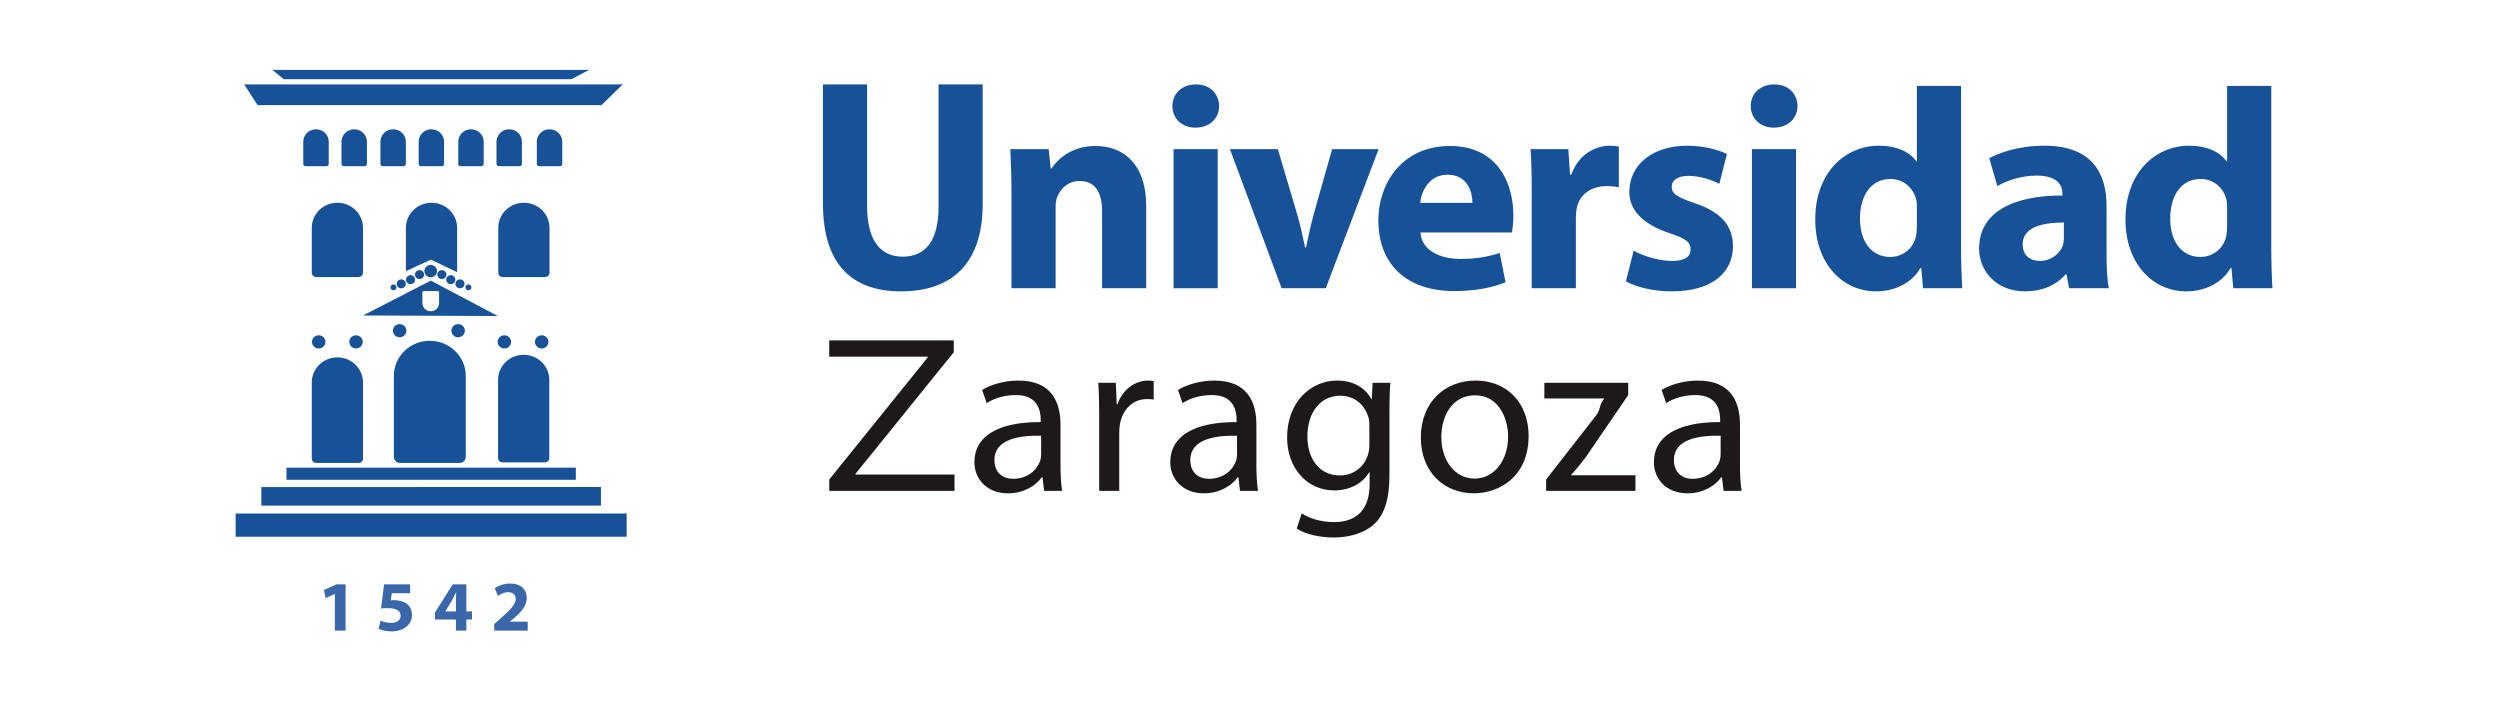 <?xml version="1.0" encoding="UTF-8" standalone="no"?>
<svg
   viewBox="0 0 531.573 149.6"
   height="149.6"
   width="531.573"
   xml:space="preserve"
   id="svg2"
   version="1.1"
   sodipodi:docname="logo-unizar-dark.svg"
   inkscape:export-filename="logo-unizar-dark.svg"
   inkscape:export-xdpi="96"
   inkscape:export-ydpi="96"
   xmlns:inkscape="http://www.inkscape.org/namespaces/inkscape"
   xmlns:sodipodi="http://sodipodi.sourceforge.net/DTD/sodipodi-0.dtd"
   xmlns="http://www.w3.org/2000/svg"
   xmlns:svg="http://www.w3.org/2000/svg"
   xmlns:rdf="http://www.w3.org/1999/02/22-rdf-syntax-ns#"
   xmlns:cc="http://creativecommons.org/ns#"
   xmlns:dc="http://purl.org/dc/elements/1.1/"><sodipodi:namedview
     id="namedview33"
     pagecolor="#ffffff"
     bordercolor="#000000"
     borderopacity="0.25"
     inkscape:showpageshadow="2"
     inkscape:pageopacity="0.0"
     inkscape:pagecheckerboard="0"
     inkscape:deskcolor="#d1d1d1"
     showgrid="false" /><defs
     id="defs6" /><g
     transform="matrix(1.278,0,0,-1.252,10.955,145.045)"
     id="g10"><g
       transform="matrix(0.085,0,0,0.085,30.629,8.62)"
       id="g12"><path
         id="path14"
         style="fill:#175299;fill-opacity:1;fill-rule:evenodd;stroke:none"
         d="M 1149.66,1092.91 V 855.035 c 0,-121.629 56.26,-175.633 152.92,-175.633 100.03,0 159.71,56.27 159.71,174.512 v 238.996 h -86.38 V 848.762 c 0,-68.176 -25.03,-100.028 -70.51,-100.028 -43.75,0 -69.33,33.528 -69.33,100.028 v 244.148" /><path
         id="path16"
         style="fill:#175299;fill-opacity:1;fill-rule:evenodd;stroke:none"
         d="m 1518.63,685.652 h 86.4 v 160.266 c 0,7.992 0.59,15.906 2.87,21.613 6.22,15.93 20.41,32.375 44.32,32.375 31.25,0 43.76,-24.422 43.76,-60.222 V 685.652 h 86.39 v 164.246 c 0,81.872 -42.63,119.954 -99.46,119.954 -46.6,0 -74.48,-26.731 -85.82,-44.914 h -1.72 l -4,38.632 h -75 c 1.14,-24.988 2.26,-53.976 2.26,-88.648" /><path
         id="path18"
         style="fill:#175299;fill-opacity:1;fill-rule:evenodd;stroke:none"
         d="m 1879.68,1092.91 c -27.85,0 -46.06,-18.75 -46.06,-43.19 0,-23.87 17.62,-43.2 44.92,-43.2 28.98,0 46.61,19.33 46.61,43.2 -0.6,24.44 -17.63,43.19 -45.47,43.19" /><path
         id="path20"
         style="fill:#175299;fill-opacity:1;fill-rule:nonzero;stroke:none"
         d="m 1835.89,685.652 h 86.4 v 277.934 h -86.4 V 685.652" /><path
         id="path22"
         style="fill:#175299;fill-opacity:1;fill-rule:evenodd;stroke:none"
         d="m 1946.25,963.586 101.16,-277.934 h 86.39 l 103.46,277.934 h -90.96 l -35.81,-129.004 c -6.27,-23.871 -10.8,-44.902 -15.33,-67.644 h -1.7 c -4.57,22.152 -9.13,43.773 -15.96,67.644 l -37.48,129.004" /><path
         id="path24"
         style="fill:#175299;fill-opacity:1;fill-rule:evenodd;stroke:none"
         d="m 2318.6,856.18 c 2.26,22.718 17.07,56.265 53.42,56.265 39.81,0 48.89,-35.234 48.89,-56.265 z m 179.61,-59.121 c 1.14,6.242 2.83,19.328 2.83,34.113 0,68.734 -34.08,138.68 -123.9,138.68 -96.59,0 -140.4,-77.872 -140.4,-148.379 0,-86.957 54.04,-141.496 148.37,-141.496 37.54,0 72.18,5.656 100.58,17.617 l -11.34,58.527 c -23.31,-7.941 -47.18,-11.949 -76.74,-11.949 -40.36,0 -76.15,17.082 -78.41,52.887" /><path
         id="path26"
         style="fill:#175299;fill-opacity:1;fill-rule:evenodd;stroke:none"
         d="m 2536.97,685.652 h 86.4 v 140.961 c 0,6.821 0.59,13.653 1.69,19.305 5.71,26.723 27.3,43.805 59.12,43.805 9.64,0 16.47,-1.172 23.3,-2.285 v 81.277 c -6.24,1.137 -10.23,1.703 -18.19,1.703 -27.28,0 -60.82,-17.063 -75.01,-57.973 h -2.31 l -3.4,51.125 h -73.89 c 1.73,-23.847 2.29,-50.57 2.29,-91.472" /><path
         id="path28"
         style="fill:#175299;fill-opacity:1;fill-rule:evenodd;stroke:none"
         d="m 2721.22,699.301 c 21.01,-11.403 53.39,-19.899 89.79,-19.899 79.58,0 119.93,38.059 119.93,90.375 -0.57,40.325 -22.13,67.633 -75.02,85.832 -34.1,11.938 -44.91,18.754 -44.91,32.411 0,13.652 11.94,22.164 32.95,22.164 23.34,0 47.76,-9.098 60.27,-15.926 l 14.79,59.668 c -17.09,8.523 -45.47,16.492 -77.88,16.492 -68.77,0 -113.07,-39.219 -113.07,-91.52 -0.62,-32.98 21.57,-64.222 79.54,-83.543 31.79,-10.8 40.33,-17.625 40.33,-32.429 0,-14.203 -10.78,-22.727 -36.93,-22.727 -25.58,0 -58.56,10.84 -74.46,20.473" /><path
         id="path30"
         style="fill:#175299;fill-opacity:1;fill-rule:evenodd;stroke:none"
         d="m 3011.74,1092.91 c -27.85,0 -46.05,-18.75 -46.05,-43.19 0,-23.87 17.64,-43.2 44.93,-43.2 28.99,0 46.6,19.33 46.6,43.2 -0.58,24.44 -17.61,43.19 -45.48,43.19" /><path
         id="path32"
         style="fill:#175299;fill-opacity:1;fill-rule:nonzero;stroke:none"
         d="m 2967.99,685.652 h 86.37 v 277.934 h -86.37 V 685.652" /><path
         id="path34"
         style="fill:#175299;fill-opacity:1;fill-rule:evenodd;stroke:none"
         d="m 3290.89,809.574 c 0,-6.832 -0.58,-13.652 -1.7,-19.902 -5.13,-24.43 -25.58,-41.481 -50.6,-41.481 -35.79,0 -59.11,29.555 -59.11,76.719 0,43.785 19.9,79.008 59.7,79.008 26.69,0 45.47,-19.313 50.58,-42.078 1.13,-5.078 1.13,-11.36 1.13,-15.914 z m 0,280.206 V 939.137 h -1.13 c -12.51,18.789 -38.64,31.297 -73.3,31.297 -66.54,0 -125.07,-54.579 -124.5,-148.356 0,-86.406 52.86,-142.676 118.79,-142.676 35.83,0 69.93,15.907 86.98,46.637 h 1.68 l 3.45,-40.387 h 76.72 c -1.14,18.778 -2.29,51.715 -2.29,82.981 v 321.147" /><path
         id="path36"
         style="fill:#175299;fill-opacity:1;fill-rule:evenodd;stroke:none"
         d="m 3578.59,786.828 c 0,-5.094 -0.55,-10.219 -1.69,-14.777 -5.69,-17.633 -23.88,-31.852 -44.93,-31.852 -19.3,0 -34.07,10.84 -34.07,32.996 0,32.946 35.23,43.754 80.69,43.754 z m 83.54,63.086 c 0,65.957 -28.97,120.52 -121.61,120.52 -50.59,0 -88.65,-14.219 -108.04,-25.02 l 15.96,-55.699 c 18.17,11.371 48.32,21.023 76.73,21.023 42.62,0 50.57,-21.023 50.57,-36.359 v -3.434 c -98.34,0 -163.13,-34.093 -163.13,-106.285 0,-44.332 33.56,-85.238 89.83,-85.238 32.96,0 61.35,11.902 79.57,34.062 h 1.68 l 5.15,-27.832 h 77.85 c -3.44,15.352 -4.56,40.926 -4.56,67.086" /><path
         id="path38"
         style="fill:#175299;fill-opacity:1;fill-rule:evenodd;stroke:none"
         d="m 3898.11,809.574 c 0,-6.832 -0.54,-13.652 -1.68,-19.902 -5.14,-24.43 -25.61,-41.481 -50.62,-41.481 -35.82,0 -59.07,29.555 -59.07,76.719 0,43.785 19.88,79.008 59.68,79.008 26.71,0 45.44,-19.313 50.54,-42.078 1.15,-5.078 1.15,-11.36 1.15,-15.914 z m 0,280.206 V 939.137 h -1.15 c -12.5,18.789 -38.62,31.297 -73.32,31.297 -66.49,0 -125.03,-54.579 -124.46,-148.356 0,-86.406 52.88,-142.676 118.8,-142.676 35.82,0 69.91,15.907 86.95,46.637 h 1.7 l 3.45,-40.387 h 76.73 c -1.17,18.778 -2.28,51.715 -2.28,82.981 v 321.147" /><path
         id="path40"
         style="fill:#1d191a;fill-opacity:1;fill-rule:evenodd;stroke:none"
         d="m 1614.61,413.289 c 0,42.813 -16.03,87.859 -82.07,87.859 -27.19,0 -53.51,-7.585 -71.36,-18.726 l 8.94,-26.32 c 15.14,10.273 36.1,16.054 56.62,16.054 44.12,0.457 49.11,-32.109 49.11,-49.519 v -4.438 c -83.45,0.41 -129.81,-28.125 -129.81,-80.293 0,-31.179 22.3,-62.039 65.96,-62.039 30.8,0 54,15.176 66.05,32.141 h 1.33 l 3.11,-27.207 h 35.23 c -2.19,14.734 -3.11,33.004 -3.11,51.785 z m -37.93,-59.777 c 0,-3.574 -0.45,-8.043 -1.77,-12.508 -6.21,-18.262 -24.49,-36.145 -53.07,-36.145 -19.6,0 -36.58,11.614 -36.58,37.512 0,41.895 48.6,49.512 91.42,48.582 v -37.441" /><path
         id="path42"
         style="fill:#1d191a;fill-opacity:1;fill-rule:nonzero;stroke:none"
         d="m 1690.35,280.801 h 39.23 v 115.117 c 0,6.227 0.47,12.937 1.37,18.277 5.36,29.446 24.98,49.914 52.63,49.914 5.38,0 9.35,0 13.4,-0.879 v 37.024 c -3.59,0.426 -6.74,0.906 -10.72,0.906 -26.33,0 -50.4,-18.34 -60.2,-47.305 h -1.39 l -1.78,42.801 h -34.34 c 1.39,-20.058 1.8,-41.902 1.8,-67.273 V 280.801" /><path
         id="path44"
         style="fill:#1d191a;fill-opacity:1;fill-rule:evenodd;stroke:none"
         d="m 1998.02,413.289 c 0,42.813 -16.02,87.859 -82.05,87.859 -27.22,0 -53.55,-7.585 -71.36,-18.726 l 8.93,-26.32 c 15.15,10.273 36.12,16.054 56.64,16.054 44.19,0.457 49.08,-32.109 49.08,-49.519 v -4.438 c -83.42,0.41 -129.79,-28.125 -129.79,-80.293 0,-31.179 22.29,-62.039 65.99,-62.039 30.77,0 53.99,15.176 66,32.141 h 1.36 l 3.12,-27.207 h 35.25 c -2.25,14.734 -3.17,33.004 -3.17,51.785 z m -37.92,-59.777 c 0,-3.574 -0.44,-8.043 -1.78,-12.508 -6.23,-18.262 -24.45,-36.145 -53.08,-36.145 -19.61,0 -36.55,11.614 -36.55,37.512 0,41.895 48.6,49.512 91.41,48.582 v -37.441" /><path
         id="path46"
         style="fill:#1d191a;fill-opacity:1;fill-rule:evenodd;stroke:none"
         d="m 2258.46,437.82 c 0,25.86 0.44,43.66 1.73,58.856 h -34.79 l -1.33,-32.567 h -0.85 c -9.82,17.871 -29.9,37.051 -67.36,37.051 -49.98,0 -97.71,-41.055 -97.71,-114.14 0,-59.797 38.34,-105.325 91.93,-105.325 33.39,0 57.03,16.059 68.64,36.106 h 0.96 v -23.645 c 0,-54.836 -29.48,-75.812 -69.6,-75.812 -26.79,0 -49.13,8.066 -63.37,17.422 l -9.81,-30.352 c 17.38,-11.601 45.92,-17.793 71.8,-17.793 27.21,0 57.6,6.66 78.96,25.879 20.49,19.141 30.8,49.027 30.8,98.988 z m -39.29,-65.144 c 0,-6.664 -0.9,-14.27 -3.12,-20.942 -8.03,-24.961 -29.89,-40.175 -54.41,-40.175 -41.92,0 -63.75,35.265 -63.75,77.66 0,49.918 26.73,81.629 64.19,81.629 29.03,0 47.71,-18.77 54.89,-41.953 1.75,-4.93 2.2,-10.696 2.2,-17.391 v -38.828" /><path
         id="path48"
         style="fill:#1d191a;fill-opacity:1;fill-rule:evenodd;stroke:none"
         d="m 2427,501.148 c -59.37,0 -107.11,-42.363 -107.11,-114.128 0,-68.274 45.54,-111.133 103.49,-111.133 51.73,0 107.49,34.793 107.49,114.648 0,65.567 -41.95,110.613 -103.87,110.613 m -0.96,-29.46 c 46.38,0 64.68,-45.938 64.68,-82.481 0,-48.644 -28.08,-83.867 -65.58,-83.867 -38.3,0 -65.11,35.644 -65.11,82.949 0,40.606 20.1,83.399 66.01,83.399" /><path
         id="path50"
         style="fill:#1d191a;fill-opacity:1;fill-rule:nonzero;stroke:none"
         d="m 2565.14,280.801 h 174.85 v 31.211 h -125.78 v 0.914 c 9.82,10.668 18.28,21.867 27.63,33.879 l 83.95,125.351 v 24.5 h -164.14 v -31.218 h 116.84 v -0.833 c -9.85,-11.582 -6.29,-21.882 -16.13,-33.914 l -97.22,-127.16 v -22.73" /><path
         id="path52"
         style="fill:#1d191a;fill-opacity:1;fill-rule:evenodd;stroke:none"
         d="m 2944.61,413.289 c 0,42.813 -16.03,87.859 -82.02,87.859 -27.22,0 -53.59,-7.585 -71.44,-18.726 l 8.94,-26.32 c 15.19,10.273 36.18,16.054 56.69,16.054 44.15,0.457 49.04,-32.109 49.04,-49.519 v -4.438 c -83.43,0.41 -129.75,-28.125 -129.75,-80.293 0,-31.179 22.26,-62.039 66,-62.039 30.71,0 53.95,15.176 65.95,32.141 h 1.37 l 3.13,-27.207 h 35.23 c -2.23,14.734 -3.14,33.004 -3.14,51.785 z m -37.87,-59.777 c 0,-3.574 -0.5,-8.043 -1.82,-12.508 -6.22,-18.262 -24.54,-36.145 -53.06,-36.145 -19.66,0 -36.58,11.614 -36.58,37.512 0,41.895 48.6,49.512 91.46,48.582 v -37.441" /><path
         id="path54"
         style="fill:#1d191a;fill-opacity:1;fill-rule:nonzero;stroke:none"
         d="m 1161.97,280.801 h 245.23 v 32.594 h -193.95 v 1.328 l 192.44,243.031 v 23.66 h -243.77 v -32.527 h 192.86 v -1.332 L 1161.97,303.531" /><path
         id="path56"
         style="fill:#3a66aa;fill-opacity:1;fill-rule:evenodd;stroke:none"
         d="m 194.262,1.578 h 20.965 V 94.051 h -17.805 l -24.617,-11.371 3.519,-16.23 17.645,8.422 h 0.293" /><path
         id="path58"
         style="fill:#3a66aa;fill-opacity:1;fill-rule:evenodd;stroke:none"
         d="m 341.543,94.051 h -50.922 l -5.988,-48.359 c 3.695,0.559 7.23,0.82 12.387,0.82 18.484,0 26.015,-5.801 26.015,-15.492 0,-9.789 -9.519,-14.098 -18.504,-14.098 -8.41,0 -16.765,2.59 -20.742,4.547 L 279.836,5.301 C 284.926,2.559 294.281,0 305.535,0 c 24.91,0 39.684,15.199 39.684,32.441 0,10.957 -4.262,18.637 -11.199,23.34 -6.446,4.668 -15.54,6.68 -24.368,6.68 -2.273,0 -3.968,-0.133 -5.941,-0.289 l 1.973,14.098 h 35.859" /><path
         id="path60"
         style="fill:#3a66aa;fill-opacity:1;fill-rule:evenodd;stroke:none"
         d="m 410.266,39.891 0.125,0.231 12.25,20.207 c 3.136,5.832 5.718,11.242 8.714,17.23 h 0.356 c -0.258,-5.988 -0.496,-11.68 -0.496,-17.23 V 39.891 Z M 451.664,1.578 V 23.672 h 10.977 V 39.891 H 451.664 V 94.051 H 425.078 L 390.195,37.699 V 23.672 h 41.02 V 1.578" /><path
         id="path62"
         style="fill:#3a66aa;fill-opacity:1;fill-rule:evenodd;stroke:none"
         d="M 571.762,1.578 V 19.379 h -35.024 v 0.293 l 8.539,7.09 c 13.567,11.969 24.618,24.316 24.618,39.809 0,16.891 -11.356,29.039 -32.418,29.039 -12.379,0 -23.321,-4.238 -30.164,-9.488 l 6.14,-15.383 c 4.817,3.582 11.742,7.543 19.766,7.543 10.664,0 15.058,-5.992 15.058,-13.512 -0.14,-10.84 -9.957,-21.211 -30.312,-39.418 L 506.176,14.648 V 1.578" /><path
         id="path64"
         style="fill:#175299;fill-opacity:1;fill-rule:nonzero;stroke:none"
         d="m 448.711,600.84 c 0,7.254 -5.898,13.14 -13.18,13.14 -7.269,0 -13.16,-5.886 -13.16,-13.14 0,-7.309 5.891,-13.195 13.16,-13.195 7.282,0 13.18,5.886 13.18,13.195 M 321.094,587.645 c 7.289,0 13.164,5.886 13.164,13.195 0,7.254 -5.875,13.14 -13.164,13.14 -7.278,0 -13.172,-5.886 -13.172,-13.14 0,-7.309 5.894,-13.195 13.172,-13.195 m 1.304,-251.075 h 115.383 c 6.356,0 12.684,4.258 12.684,12.657 V 510.34 c 0,38.984 -31.449,70.301 -70.387,70.301 -38.965,0 -70.305,-31.317 -70.305,-70.301 V 349.227 c 0,-8.399 6.297,-12.657 12.625,-12.657 m 213.094,666.66 c -13.777,0 -24.871,-11.074 -24.871,-24.867 v -44.386 c 0,-2.954 2.227,-4.457 4.461,-4.457 h 40.82 c 2.239,0 4.473,1.503 4.473,4.457 v 44.386 c 0,13.793 -11.117,24.867 -24.883,24.867 M 522.734,337.613 h 82.223 c 4.512,0 9.027,3.039 9.027,9.016 v 155.879 c 0,27.773 -22.39,50.129 -50.152,50.129 -27.773,0 -50.117,-22.356 -50.117,-50.129 V 346.629 c 0,-5.977 4.504,-9.016 9.019,-9.016 m 89.547,240.84 c 0,7.277 -5.894,13.164 -13.187,13.164 -7.258,0 -13.156,-5.887 -13.156,-13.164 0,-7.293 5.898,-13.183 13.156,-13.183 7.293,0 13.187,5.89 13.187,13.183 m -86.25,-13.183 c 7.274,0 13.168,5.89 13.168,13.183 0,7.277 -5.894,13.164 -13.168,13.164 -7.269,0 -13.176,-5.887 -13.176,-13.164 0,-7.293 5.907,-13.183 13.176,-13.183 M 99.535,302.84 H 665.898 v 24.344 H 99.535 Z M 634.855,929.52 c 2.247,0 4.493,1.503 4.493,4.457 v 44.386 c 0,13.793 -11.133,24.867 -24.907,24.867 -13.789,0 -24.867,-11.074 -24.867,-24.867 v -44.386 c 0,-2.954 2.223,-4.457 4.457,-4.457 z M 50.352,251.332 H 715.094 v 37.102 H 50.352 Z m 98.73,94.231 c 0,-5.958 4.504,-8.993 9.02,-8.993 h 82.218 c 4.516,0 9.028,3.035 9.028,8.993 v 151.828 c 0,27.761 -22.395,50.097 -50.149,50.097 -27.773,0 -50.117,-22.336 -50.117,-50.097 z m 8.246,657.667 c -13.777,0 -24.867,-11.074 -24.867,-24.867 v -44.386 c 0,-2.954 2.234,-4.457 4.473,-4.457 h 40.804 c 2.266,0 4.504,1.503 4.504,4.457 v 44.386 c 0,13.793 -11.121,24.867 -24.914,24.867 m 18.469,-424.777 c 0,7.277 -5.895,13.164 -13.176,13.164 -7.262,0 -13.156,-5.887 -13.156,-13.164 0,-7.293 5.894,-13.183 13.156,-13.183 7.281,0 13.176,5.89 13.176,13.183 m 56.344,424.777 c -13.782,0 -24.883,-11.074 -24.883,-24.867 v -44.386 c 0,-2.954 2.234,-4.457 4.472,-4.457 h 40.821 c 2.234,0 4.469,1.503 4.469,4.457 v 44.386 c 0,13.793 -11.114,24.867 -24.879,24.867 M 149.082,806.301 v -89.383 c 0,-5.973 4.504,-9.016 9.02,-9.016 h 82.218 c 4.516,0 9.028,3.043 9.028,9.016 v 89.383 c 0,27.773 -22.395,50.113 -50.149,50.113 -27.773,0 -50.117,-22.34 -50.117,-50.113 m 99.789,-227.848 c 0,7.277 -5.891,13.164 -13.168,13.164 -7.265,0 -13.176,-5.887 -13.176,-13.164 0,-7.293 5.911,-13.183 13.176,-13.183 7.277,0 13.168,5.89 13.168,13.183 M 0.016,189.184 H 765.422 v 46.367 H 0.016 Z M 368.531,679.977 h 26.828 c 1.465,0 2.922,-0.997 2.922,-2.95 v -21.035 c 0,-9.062 -7.281,-16.355 -16.332,-16.355 -9.043,0 -16.359,7.293 -16.359,16.355 v 21.035 c 0,1.953 1.457,2.95 2.941,2.95 m 144.578,-49.84 -130.906,70.73 -133,-69.668 z M 303.102,687.41 c 0,-3.242 2.621,-5.867 5.851,-5.867 3.238,0 5.86,2.625 5.86,5.867 0,3.211 -2.622,5.852 -5.86,5.852 -3.23,0 -5.851,-2.641 -5.851,-5.852 m 100.429,242.11 c 2.246,0 4.481,1.503 4.481,4.457 v 44.386 c 0,13.793 -11.102,24.867 -24.891,24.867 -13.781,0 -24.867,-11.074 -24.867,-24.867 v -44.386 c 0,-2.954 2.226,-4.457 4.465,-4.457 z M 514.145,806.301 v -89.383 c 0,-5.973 4.484,-9.016 8.996,-9.016 h 82.218 c 4.536,0 9.043,3.043 9.043,9.016 v 89.383 c 0,27.773 -22.422,50.113 -50.164,50.113 -27.754,0 -50.093,-22.34 -50.093,-50.113 M 324.199,703.363 c -4.922,0 -8.918,-4.015 -8.918,-8.941 0,-4.934 3.996,-8.926 8.918,-8.926 4.926,0 8.922,3.992 8.922,8.926 0,4.926 -3.996,8.941 -8.922,8.941 m 333.098,399.997 34.781,18.62 H 71.992 l 22.027,-18.62 z m 58.855,-51.93 41.551,41.53 H 16.734 l 26.32,-41.53 z M 333.219,978.363 c 0,13.793 -11.125,24.867 -24.903,24.867 -13.781,0 -24.875,-11.074 -24.875,-24.867 v -44.386 c 0,-2.954 2.239,-4.457 4.473,-4.457 h 40.82 c 2.239,0 4.485,1.503 4.485,4.457 z m 0.101,-172.062 v -86.578 l 48.883,23.07 51.367,-25.066 v 88.574 c 0,27.773 -22.398,50.113 -50.148,50.113 -27.774,0 -50.102,-22.34 -50.102,-50.113 m 26.684,-102.328 c 4.937,0 8.922,3.996 8.922,8.929 0,4.926 -3.985,8.922 -8.922,8.922 -4.938,0 -8.926,-3.996 -8.926,-8.922 0,-4.933 3.988,-8.929 8.926,-8.929 m -17.633,7.73 c -4.922,0 -8.926,-4.015 -8.926,-8.941 0,-4.918 4.004,-8.907 8.926,-8.907 4.942,0 8.938,3.989 8.938,8.907 0,4.926 -3.996,8.941 -8.938,8.941 m 27.137,8.133 c 0,-6.828 5.547,-12.387 12.379,-12.387 6.84,0 12.371,5.559 12.371,12.387 0,6.848 -5.531,12.394 -12.371,12.394 -6.832,0 -12.379,-5.546 -12.379,-12.394 M 485.59,933.977 v 44.386 c 0,13.793 -11.125,24.867 -24.899,24.867 -13.789,0 -24.867,-11.074 -24.867,-24.867 v -44.386 c 0,-2.954 2.223,-4.457 4.473,-4.457 h 40.808 c 2.25,0 4.485,1.503 4.485,4.457 M 449.809,687.41 c 0,-3.242 2.629,-5.867 5.871,-5.867 3.226,0 5.836,2.625 5.836,5.867 0,3.211 -2.61,5.852 -5.836,5.852 -3.242,0 -5.871,-2.641 -5.871,-5.852 m -46.098,34.414 c -4.941,0 -8.938,-3.996 -8.938,-8.922 0,-4.933 3.997,-8.929 8.938,-8.929 4.91,0 8.926,3.996 8.926,8.929 0,4.926 -4.016,8.922 -8.926,8.922 m 26.523,-27.402 c 0,-4.934 4.012,-8.926 8.926,-8.926 4.938,0 8.93,3.992 8.93,8.926 0,4.926 -3.992,8.941 -8.93,8.941 -4.914,0 -8.926,-4.015 -8.926,-8.941 m -9.105,-0.567 c 4.922,0 8.926,3.989 8.926,8.907 0,4.926 -4.004,8.941 -8.926,8.941 -4.938,0 -8.922,-4.015 -8.922,-8.941 0,-4.918 3.984,-8.907 8.922,-8.907" /></g></g></svg>
